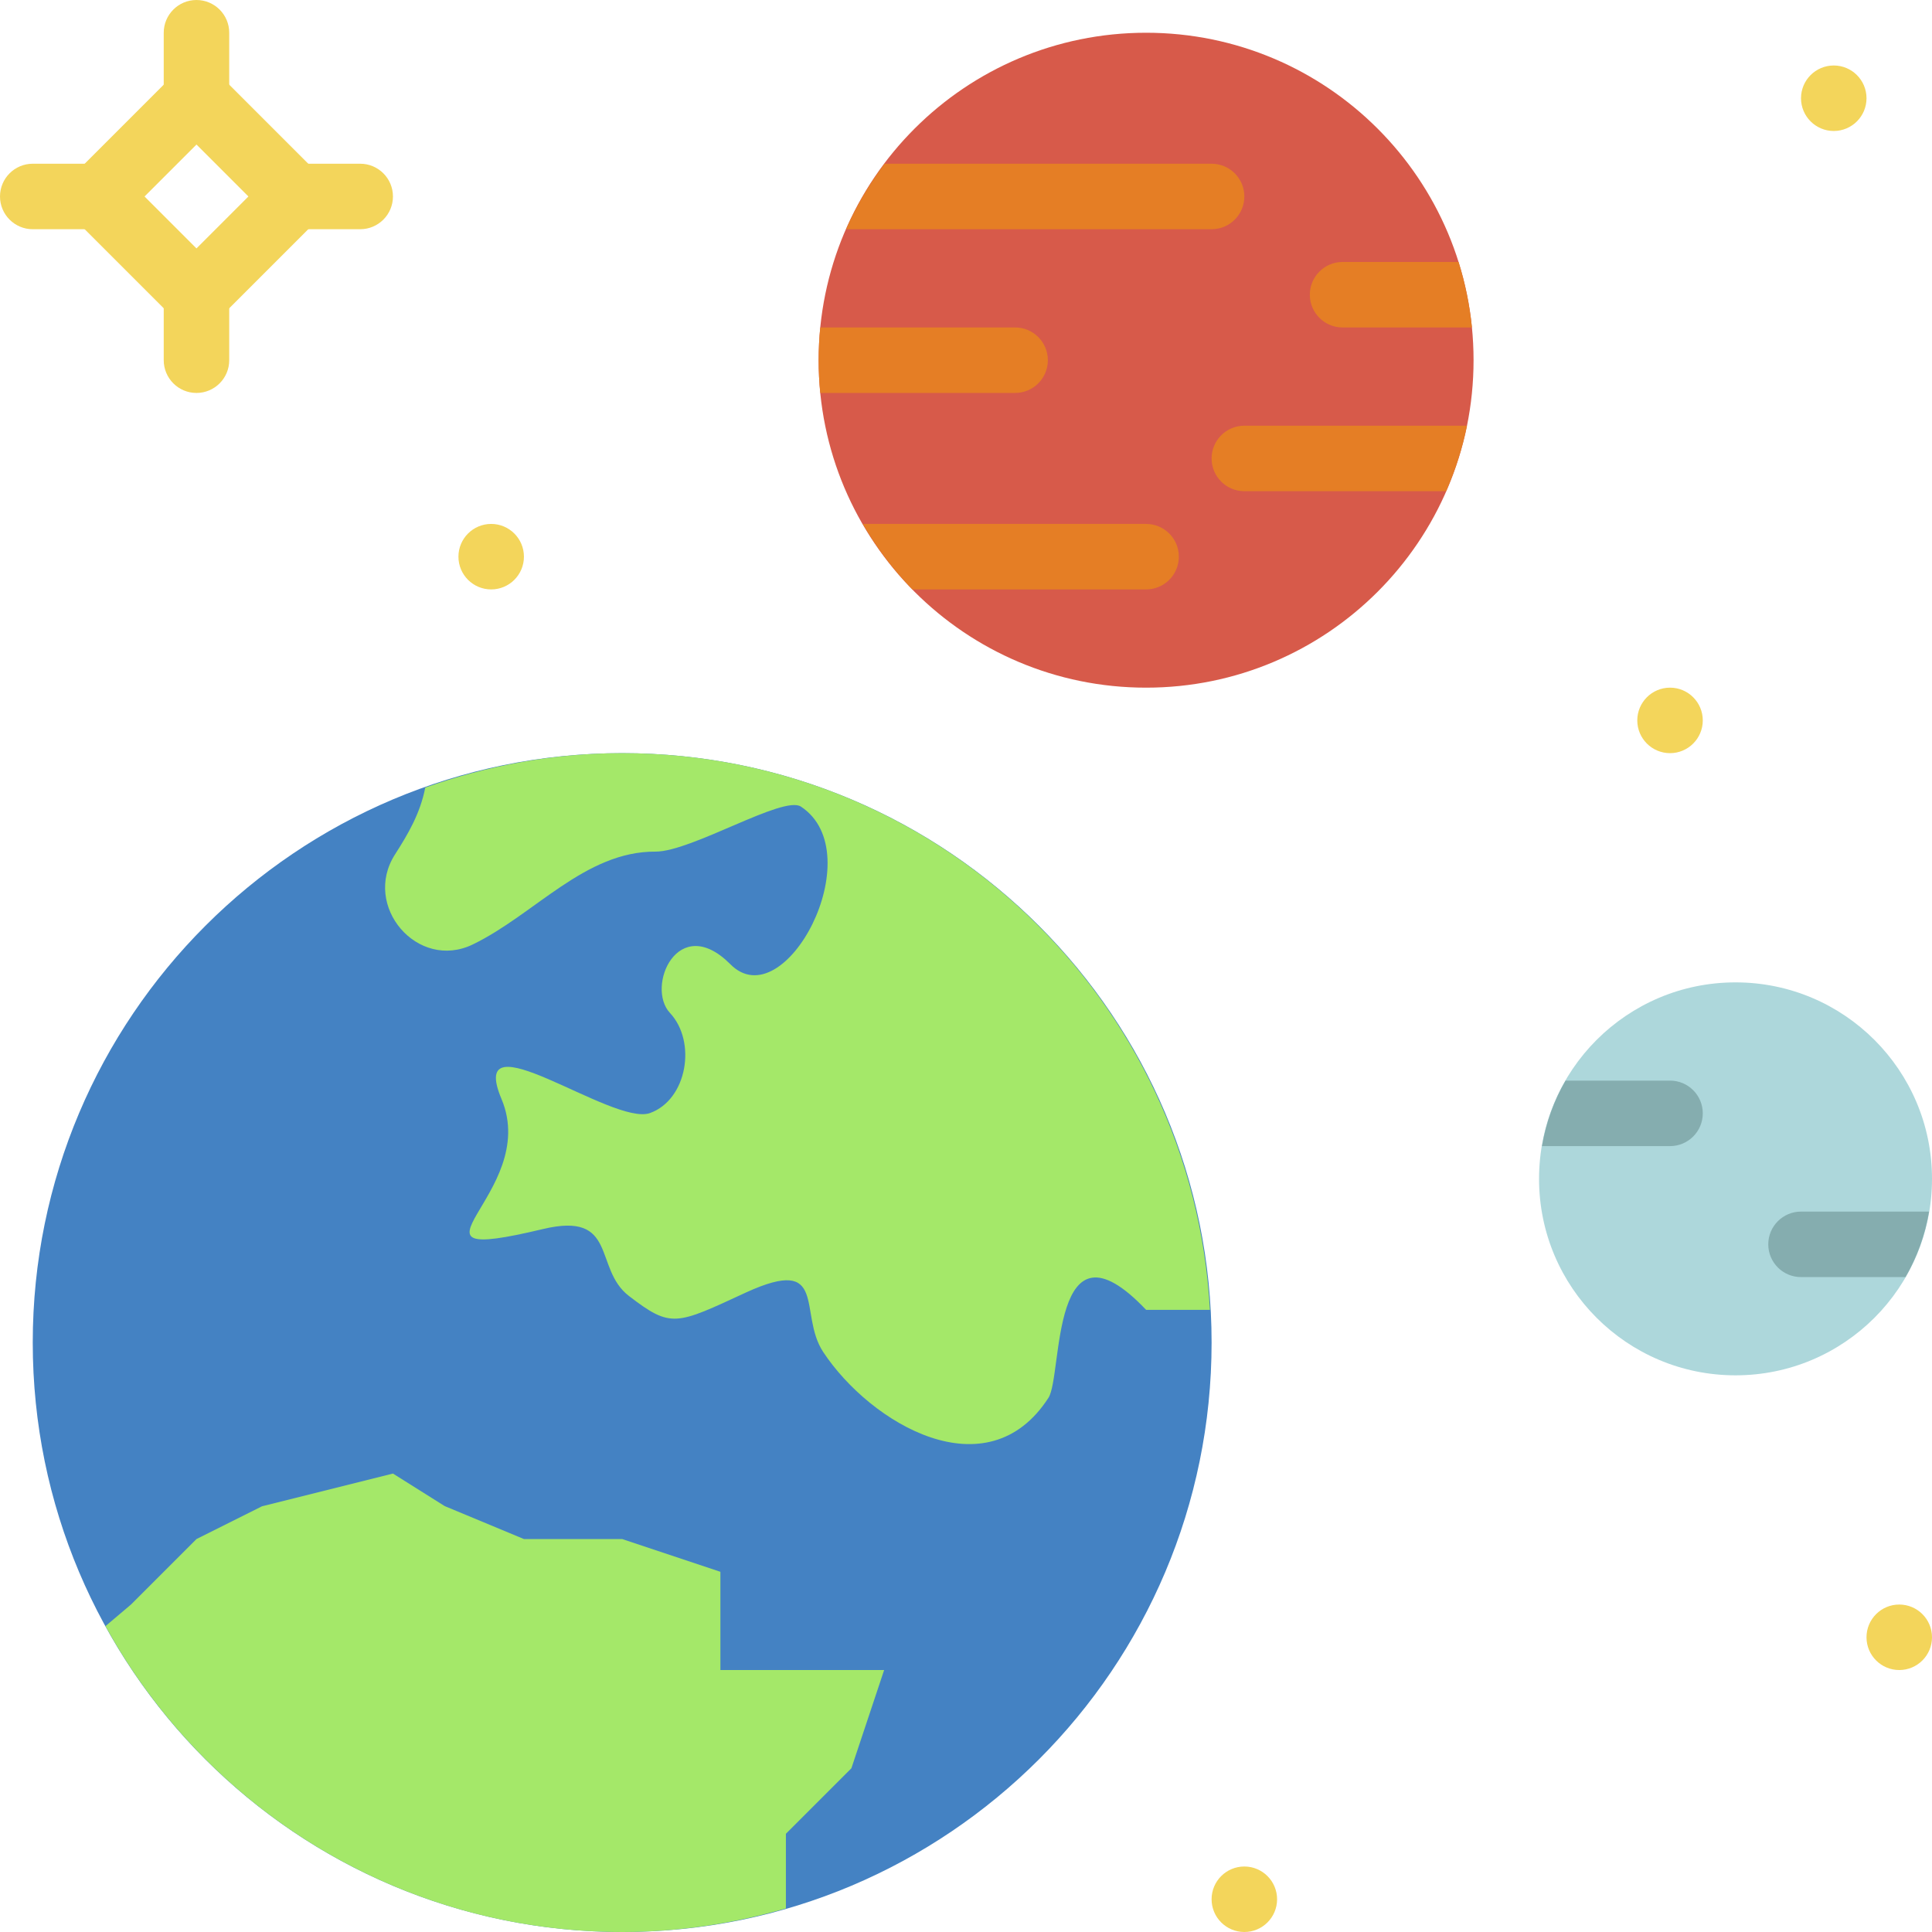 <?xml version="1.0" encoding="iso-8859-1"?>
<!-- Uploaded to: SVG Repo, www.svgrepo.com, Generator: SVG Repo Mixer Tools -->
<svg height="800px" width="800px" version="1.1" id="Layer_1" xmlns="http://www.w3.org/2000/svg" xmlns:xlink="http://www.w3.org/1999/xlink" 
	 viewBox="0 0 512 512" xml:space="preserve">
<g>
	<g>
		<path style="fill:#F3D55B;" d="M138.847,147.525c0,4.79-3.888,8.678-8.678,8.678s-8.678-3.888-8.678-8.678
			s3.888-8.678,8.678-8.678S138.847,142.735,138.847,147.525"/>
		<path style="fill:#F3D55B;" d="M338.441,503.322c0,4.79-3.888,8.678-8.678,8.678s-8.678-3.888-8.678-8.678
			s3.888-8.678,8.678-8.678S338.441,498.532,338.441,503.322"/>
		<path style="fill:#F3D55B;" d="M512,433.898c0,4.79-3.888,8.678-8.678,8.678s-8.678-3.888-8.678-8.678s3.888-8.678,8.678-8.678
			S512,429.108,512,433.898"/>
		<path style="fill:#F3D55B;" d="M451.254,190.915c0,4.79-3.888,8.678-8.678,8.678s-8.678-3.888-8.678-8.678
			s3.888-8.678,8.678-8.678S451.254,186.125,451.254,190.915"/>
		<path style="fill:#F3D55B;" d="M494.644,26.034c0,4.79-3.888,8.678-8.678,8.678s-8.678-3.888-8.678-8.678s3.888-8.678,8.678-8.678
			S494.644,21.244,494.644,26.034"/>
	</g>
	<path style="fill:#4482C3;" d="M321.085,355.797c0,86.268-69.936,156.203-156.203,156.203S8.678,442.064,8.678,355.797
		s69.936-156.203,156.203-156.203S321.085,269.529,321.085,355.797"/>
	<g>
		<path style="fill:#A4E869;" d="M164.881,199.593c-18.328,0-35.84,3.324-52.181,9.121c-1.345,6.916-4.643,12.453-8.018,17.72
			c-8.773,13.685,5.988,30.937,20.61,23.856c16.401-7.94,29.757-24.706,48.406-24.602c9.52,0.052,33.887-14.996,38.548-11.932
			c18.831,12.41-4.313,56.381-18.718,41.75c-13.85-13.859-22.459,6.005-15.976,12.939c7.125,7.628,4.556,22.997-5.311,26.529
			c-9.928,3.549-48.892-26.346-39.32-3.688c10.526,25.149-31.527,44.57,10.926,34.434c20.011-4.79,13.364,10.431,22.797,17.703
			c11.255,8.635,12.427,7.715,31.111-0.929c21.912-9.997,13.676,5.597,20.393,15.785c12.574,19.031,43.503,37.289,59.713,12.141
			c3.818-5.927,0.382-50.15,25.869-23.3h16.913C316.121,264.912,248.225,199.593,164.881,199.593"/>
		<path style="fill:#A4E869;" d="M190.915,416.542l-26.034-8.678h-26.034l-21.009-8.739l-13.703-8.617l-34.712,8.678l-17.356,8.678
			L34.712,425.22l-6.76,5.719C54.515,479.249,105.863,512,164.881,512c15.074,0,29.601-2.248,43.39-6.239v-19.794l17.356-17.356
			l8.678-26.034h-43.39V416.542z"/>
	</g>
	<path style="fill:#D75A4A;" d="M390.508,95.458c0,47.928-38.851,86.78-86.78,86.78s-86.78-38.851-86.78-86.78
		s38.851-86.78,86.78-86.78S390.508,47.529,390.508,95.458"/>
	<path style="fill:#ADD7DB;" d="M512,312.407c0,28.759-23.309,52.068-52.068,52.068c-28.759,0-52.068-23.309-52.068-52.068
		c0-28.759,23.309-52.068,52.068-52.068C488.691,260.339,512,283.648,512,312.407"/>
	<g>
		<path style="fill:#F3D55B;" d="M38.305,52.068l13.763,13.763l13.763-13.763L52.069,38.305L38.305,52.068z M52.069,90.372
			L13.764,52.068l38.305-38.305l38.305,38.305L52.069,90.372z"/>
		<path style="fill:#F3D55B;" d="M52.068,34.712c-4.79,0-8.678-3.888-8.678-8.678V8.678C43.39,3.888,47.278,0,52.068,0
			s8.678,3.888,8.678,8.678v17.356C60.746,30.824,56.858,34.712,52.068,34.712"/>
		<path style="fill:#F3D55B;" d="M95.458,60.746H78.102c-4.79,0-8.678-3.888-8.678-8.678s3.888-8.678,8.678-8.678h17.356
			c4.79,0,8.678,3.888,8.678,8.678S100.248,60.746,95.458,60.746"/>
		<path style="fill:#F3D55B;" d="M52.068,104.136c-4.79,0-8.678-3.888-8.678-8.678V78.102c0-4.79,3.888-8.678,8.678-8.678
			s8.678,3.888,8.678,8.678v17.356C60.746,100.248,56.858,104.136,52.068,104.136"/>
		<path style="fill:#F3D55B;" d="M26.034,60.746H8.678C3.888,60.746,0,56.858,0,52.068s3.888-8.678,8.678-8.678h17.356
			c4.79,0,8.678,3.888,8.678,8.678S30.824,60.746,26.034,60.746"/>
	</g>
	<g>
		<path style="fill:#E57E25;" d="M386.524,69.424h-30.729c-4.79,0-8.678,3.888-8.678,8.678s3.888,8.678,8.678,8.678h34.278
			C389.474,80.792,388.268,74.986,386.524,69.424"/>
		<path style="fill:#E57E25;" d="M388.765,112.814h-59.001c-4.79,0-8.678,3.888-8.678,8.678s3.888,8.678,8.678,8.678h53.474
			C385.65,124.65,387.541,118.853,388.765,112.814"/>
		<path style="fill:#E57E25;" d="M321.085,43.39h-86.658c-4.027,5.354-7.489,11.143-10.205,17.356h96.863
			c4.79,0,8.678-3.888,8.678-8.678S325.875,43.39,321.085,43.39"/>
		<path style="fill:#E57E25;" d="M269.017,86.78h-51.634c-0.278,2.855-0.434,5.745-0.434,8.678c0,2.933,0.156,5.823,0.434,8.678
			h51.634c4.79,0,8.678-3.888,8.678-8.678S273.807,86.78,269.017,86.78"/>
		<path style="fill:#E57E25;" d="M303.729,138.847h-75.073c3.662,6.326,8.062,12.167,13.147,17.356h61.926
			c4.79,0,8.678-3.888,8.678-8.678S308.519,138.847,303.729,138.847"/>
	</g>
	<g>
		<path style="fill:#85ADAF;" d="M511.219,321.085h-33.931c-4.799,0-8.678,3.888-8.678,8.678s3.879,8.678,8.678,8.678h27.691
			C508.034,333.164,510.169,327.316,511.219,321.085"/>
		<path style="fill:#85ADAF;" d="M442.576,286.373h-27.691c-3.055,5.276-5.189,11.125-6.239,17.356h33.931
			c4.799,0,8.678-3.888,8.678-8.678S447.375,286.373,442.576,286.373"/>
	</g>
</g>
</svg>